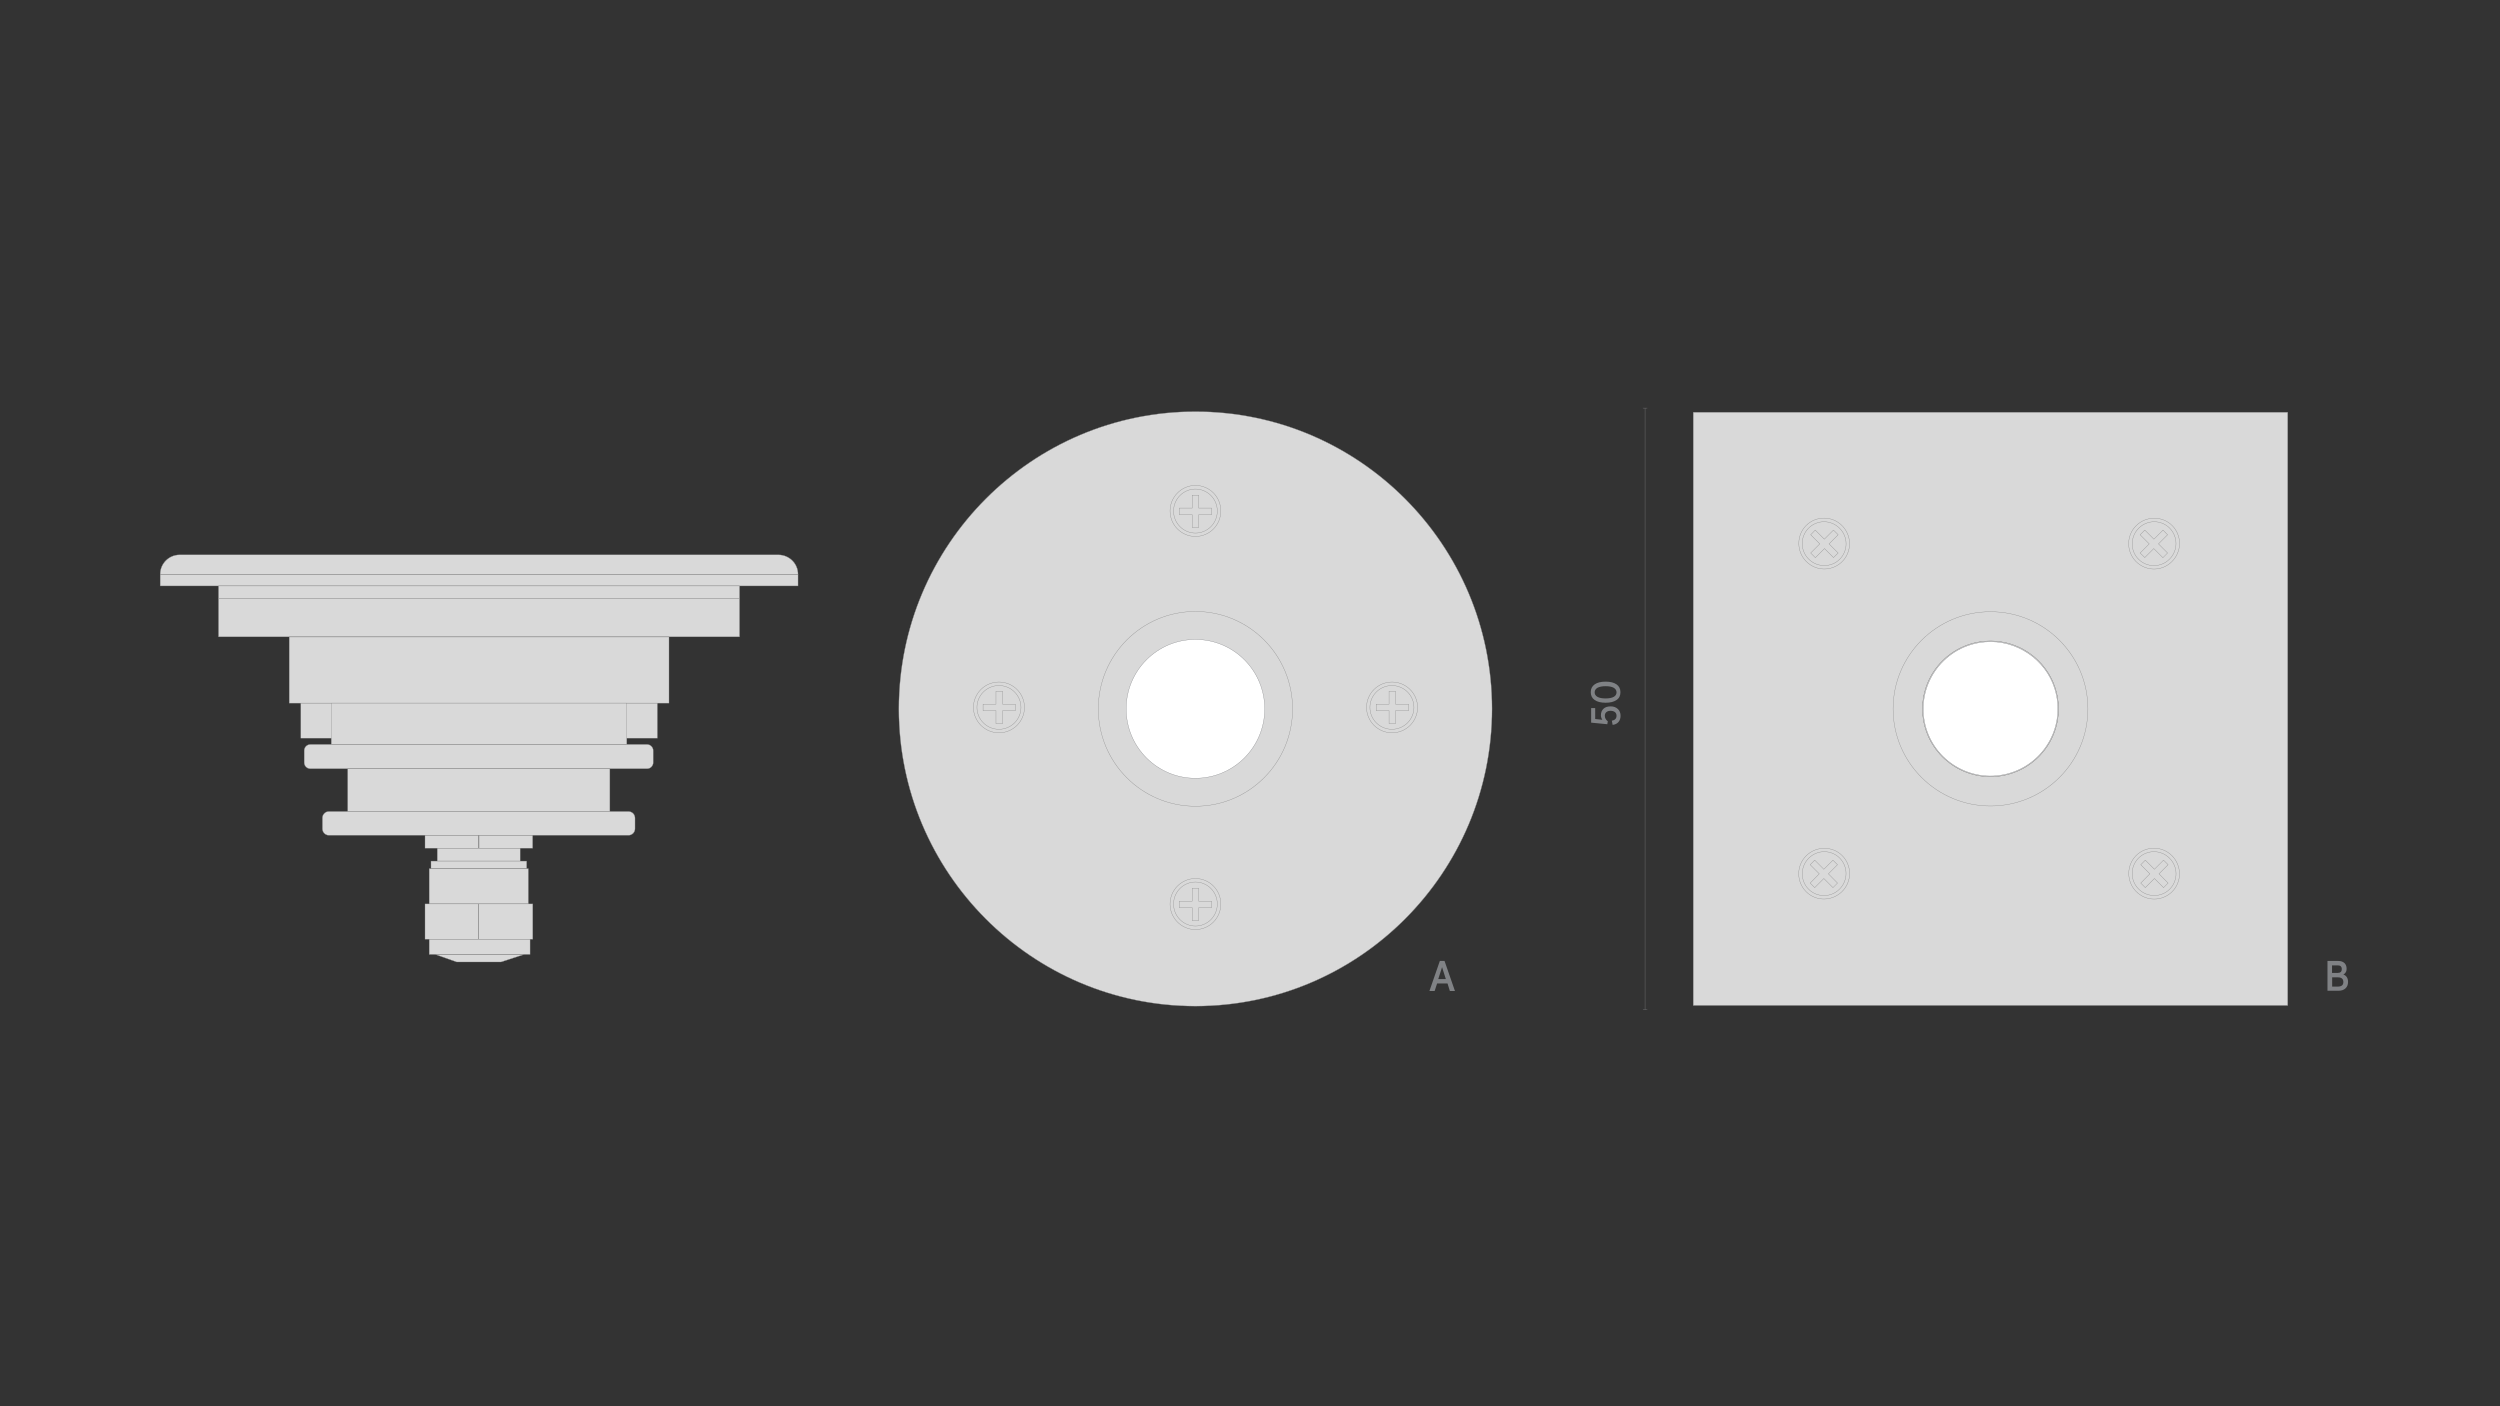<?xml version="1.0" encoding="utf-8"?>
<!-- Generator: Adobe Illustrator 25.2.3, SVG Export Plug-In . SVG Version: 6.00 Build 0)  -->
<svg version="1.1" id="Слой_1" xmlns="http://www.w3.org/2000/svg" xmlns:xlink="http://www.w3.org/1999/xlink" x="0px" y="0px"
	 viewBox="0 0 1920 1080" style="enable-background:new 0 0 1920 1080;" xml:space="preserve">
<rect x="0" y="0" width="1920" height="1080" fill="#333333" stroke="none"/>
<style type="text/css">
	.st0{fill:#D9D9D9;stroke:#868686;stroke-width:0.25;stroke-miterlimit:10;}
	.st1{fill:none;}
	.st2{fill:#FFFFFF;stroke:#808285;stroke-width:0.25;stroke-miterlimit:10;}
	.st3{fill:#808285;}
	.st4{fill:none;stroke:#868686;stroke-width:0.25;stroke-miterlimit:10;}
	.st5{fill:none;stroke:#828183;stroke-width:0.25;stroke-linejoin:bevel;stroke-miterlimit:10;}
</style>
<path class="st0" d="M918.1,316.1c-125.6,0-227.8,102.4-227.8,228.3s102.2,228.3,227.8,228.3s227.8-102.4,227.8-228.3
	S1043.7,316.1,918.1,316.1z"/>
<rect x="1300.4" y="316.6" class="st0" width="456.6" height="455.6"/>
<path class="st0" d="M1668.2,684.8c-7.6,7.6-20,7.6-27.6-0.1c-7.6-7.6-7.6-20.1-0.1-27.6c7.6-7.6,20-7.6,27.6,0.1
	S1675.8,677.2,1668.2,684.8z"/>
<path class="st0" d="M1642.4,659c-6.6,6.6-6.5,17.3,0.1,23.8c6.6,6.6,17.3,6.6,23.8,0.1c6.6-6.6,6.5-17.3-0.1-23.8
	C1659.7,652.5,1649,652.4,1642.4,659z"/>
<path class="st0" d="M992.7,544.4c0-41.3-33.4-74.8-74.6-74.8c-41.2,0-74.6,33.5-74.6,74.8s33.4,74.8,74.6,74.8
	S992.7,585.7,992.7,544.4z"/>
<path class="st0" d="M1414.8,431.3c-7.6,7.6-20,7.6-27.6-0.1c-7.6-7.6-7.6-20.1-0.1-27.6c7.6-7.6,20-7.6,27.6,0.1
	C1422.4,411.4,1422.3,423.8,1414.8,431.3z"/>
<path class="st0" d="M1389,405.6c-6.6,6.6-6.5,17.3,0.1,23.8c6.6,6.6,17.3,6.6,23.8,0.1c6.6-6.6,6.5-17.3-0.1-23.8
	C1406.3,399.1,1395.6,399,1389,405.6z"/>
<path class="st0" d="M918.1,713.9c-10.8,0-19.5-8.8-19.5-19.6s8.8-19.6,19.5-19.6c10.8,0,19.5,8.8,19.5,19.6
	C937.6,705.1,928.9,713.9,918.1,713.9z"/>
<path class="st0" d="M918.1,412c-10.8,0-19.5-8.8-19.5-19.6c0-10.8,8.8-19.6,19.5-19.6c10.8,0,19.5,8.8,19.5,19.6
	C937.6,403.3,928.9,412,918.1,412z"/>
<rect y="0" class="st1" width="1920" height="1080"/>
<ellipse class="st0" cx="918.1" cy="694.3" rx="16.8" ry="16.9"/>
<ellipse class="st0" cx="918.1" cy="392.5" rx="16.8" ry="16.9"/>
<path class="st2" d="M1602.3,544.4c0,0.6,0,1.1,0,1.7c-0.4,19.6-8.5,37.9-22.7,51.5c-14.2,13.6-32.9,20.8-52.5,20.4
	c-40.6-0.9-72.8-34.6-72-75.1c0.4-19.6,8.5-37.9,22.7-51.5c14.2-13.6,32.9-20.8,52.5-20.4c19.7,0.4,38,8.5,51.6,22.7
	C1595.1,507.4,1602.3,525.4,1602.3,544.4z"/>
<g>
	<g>
		<path class="st3" d="M1787.5,761.1V738h8.2c2,0,3.6,0.5,4.8,1.6c1.2,1.1,1.7,2.6,1.7,4.5c0,1-0.2,1.9-0.7,2.6
			c-0.4,0.8-1,1.3-1.8,1.7c2.4,0.9,3.6,2.9,3.6,5.7c0,2.2-0.7,3.8-2,5s-3.1,1.8-5.5,1.8h-8.3L1787.5,761.1L1787.5,761.1z
			 M1791.1,747.2h4.3c2.1,0,3.1-1,3.1-2.9c0-1-0.3-1.7-0.8-2.2s-1.3-0.7-2.4-0.7h-4.3v5.8L1791.1,747.2L1791.1,747.2z M1791.1,757.7
			h4.4c2.8,0,4.2-1.2,4.2-3.5c0-2.4-1.4-3.6-4.2-3.6h-4.4V757.7z"/>
	</g>
</g>
<g>
	<g>
		<path class="st3" d="M1097.8,761.1l8-23.1h3.6l8,23.1h-3.9l-1.8-5.8h-8l-1.9,5.8H1097.8z M1104.6,751.9h5.8l-2.9-9.1L1104.6,751.9
			z"/>
	</g>
</g>
<line class="st4" x1="1263.4" y1="313.4" x2="1263.4" y2="775.5"/>
<path class="st0" d="M1647.6,678.2l13.9-14.1L1647.6,678.2z"/>
<polygon class="st0" points="1661.6,678.2 1661.6,678.2 1647.6,664.1 "/>
<polygon class="st0" points="1661.6,660.6 1654.6,667.6 1647.6,660.6 1644.1,664.1 1651.1,671.1 1644.1,678.2 1647.6,681.7 
	1654.6,674.7 1661.6,681.7 1665.1,678.2 1658.1,671.1 1665.1,664.1 "/>
<path class="st0" d="M1394.2,424.7l13.9-14.1L1394.2,424.7z"/>
<polygon class="st0" points="1408.1,424.7 1408.1,424.7 1394.1,410.7 "/>
<polygon class="st0" points="1408.1,407.1 1401.1,414.1 1394.1,407.1 1390.6,410.7 1397.6,417.7 1390.6,424.7 1394.2,428.3 
	1401.2,421.3 1408.1,428.2 1411.7,424.7 1404.7,417.7 1411.7,410.7 "/>
<path class="st0" d="M908.2,694.6l19.8-0.1L908.2,694.6z"/>
<polygon class="st0" points="918.1,704.5 918.1,704.5 918.1,684.7 "/>
<polygon class="st0" points="930.5,692.1 920.6,692.1 920.6,682.2 915.6,682.2 915.6,692.1 905.7,692.1 905.7,697.1 915.6,697.1 
	915.6,707 920.6,707 920.6,697.1 930.5,697.1 "/>
<path class="st0" d="M1528.7,491.2c-29.4,0-53.3,23.8-53.3,53.2c0,29.4,23.9,53.2,53.3,53.2c29.5,0,53.3-23.8,53.3-53.2
	S1558.2,491.2,1528.7,491.2z"/>
<path class="st0" d="M1528.7,469.8c-41.3,0-74.8,33.4-74.8,74.6s33.5,74.6,74.8,74.6c41.3,0,74.8-33.4,74.8-74.6
	S1570,469.8,1528.7,469.8z"/>
<path class="st0" d="M1528.7,492.3c-28.8,0-52.2,23.3-52.2,52.1c0,28.8,23.4,52.1,52.2,52.1c28.8,0,52.2-23.3,52.2-52.1
	C1580.9,515.7,1557.5,492.3,1528.7,492.3z"/>
<path class="st0" d="M1477.5,544.4c0,28.2,23,51.1,51.2,51.1c28.2,0,51.2-22.9,51.2-51.1s-23-51.1-51.2-51.1
	C1500.5,493.3,1477.5,516.2,1477.5,544.4z"/>
<path class="st0" d="M1580.9,544.4c0,28.7-23.4,52.1-52.2,52.1c-28.8,0-52.2-23.4-52.2-52.1s23.4-52.1,52.2-52.1
	C1557.5,492.3,1580.9,515.7,1580.9,544.4z"/>
<path class="st2" d="M1478,554.3c-5.8-29.8,15.5-58.8,46.7-61.3c23.7-1.9,46.2,13.2,53.3,35.8c9.4,29.8-9.5,60.4-39.4,66.2
	C1510.6,600.5,1483.4,582.2,1478,554.3"/>
<path class="st2" d="M971.3,544.4c0-29.4-23.8-53.3-53.2-53.3s-53.2,23.9-53.2,53.3s23.8,53.3,53.2,53.3S971.3,573.8,971.3,544.4z"
	/>
<path class="st0" d="M908.2,392.8l19.8-0.1L908.2,392.8z"/>
<polygon class="st0" points="918.1,402.6 918.1,402.6 918.1,382.8 "/>
<polygon class="st0" points="930.5,390.2 920.6,390.2 920.6,380.3 915.6,380.3 915.6,390.2 905.7,390.2 905.7,395.3 915.6,395.3 
	915.6,405.1 920.6,405.1 920.6,395.3 930.5,395.3 "/>
<line class="st5" x1="1261.8" y1="313.4" x2="1265.1" y2="313.4"/>
<line class="st5" x1="1261.8" y1="775.5" x2="1265.1" y2="775.5"/>
<g>
	<path class="st3" d="M1238.5,556.7l-0.6-3.2c2.4-0.4,3.6-1.7,3.6-3.8c0-1.2-0.4-2.1-1.2-2.8c-0.8-0.6-1.9-1-3.3-1
		c-1.4,0-2.5,0.3-3.3,1c-0.8,0.7-1.2,1.6-1.2,2.8c0,1.7,0.8,3.1,2.3,4.3l-0.4,2.2l-12.4-1.2v-11.2h3.1v8.4l5.5,0.6
		c-0.7-1-1.1-2.2-1.1-3.5c0-2.1,0.7-3.8,2-5c1.3-1.2,3.1-1.8,5.5-1.8c2.3,0,4.1,0.7,5.5,2c1.4,1.3,2.1,3.1,2.1,5.2
		c0,1.9-0.5,3.5-1.6,4.8S1240.3,556.5,1238.5,556.7z"/>
	<path class="st3" d="M1241.5,537.6c-2,1.4-4.8,2.1-8.4,2.1c-3.6,0-6.4-0.7-8.4-2.1c-2-1.4-3-3.4-3-6s1-4.6,3-6
		c2-1.4,4.8-2.1,8.4-2.1c3.6,0,6.4,0.7,8.4,2.1c2,1.4,3,3.4,3,6S1243.6,536.2,1241.5,537.6z M1239.3,528.2c-1.4-0.8-3.5-1.2-6.2-1.2
		c-2.7,0-4.7,0.4-6.2,1.2c-1.4,0.8-2.2,2-2.2,3.5s0.7,2.7,2.2,3.5c1.4,0.8,3.5,1.2,6.2,1.2c2.7,0,4.7-0.4,6.2-1.2s2.2-2,2.2-3.5
		S1240.7,529,1239.3,528.2z"/>
</g>
<path class="st0" d="M1387.1,684.8c-7.6-7.6-7.6-20,0.1-27.6s20.1-7.6,27.6-0.1c7.6,7.6,7.6,20-0.1,27.6S1394.6,692.4,1387.1,684.8z
	"/>
<path class="st0" d="M1412.9,659c-6.6-6.6-17.3-6.5-23.8,0.1c-6.6,6.6-6.6,17.3-0.1,23.8c6.6,6.6,17.3,6.5,23.8-0.1
	C1419.4,676.2,1419.4,665.6,1412.9,659z"/>
<path class="st0" d="M1640.5,431.3c-7.6-7.6-7.6-20,0.1-27.6c7.6-7.6,20.1-7.6,27.6-0.1c7.6,7.6,7.6,20-0.1,27.6
	C1660.5,439,1648.1,438.9,1640.5,431.3z"/>
<path class="st0" d="M1666.3,405.6c-6.6-6.6-17.3-6.5-23.8,0.1c-6.6,6.6-6.6,17.3-0.1,23.8c6.6,6.6,17.3,6.5,23.8-0.1
	C1672.8,422.8,1672.8,412.2,1666.3,405.6z"/>
<path class="st0" d="M1393.7,664.1l14.1,13.9L1393.7,664.1z"/>
<polygon class="st0" points="1393.7,678.2 1393.7,678.2 1407.7,664.1 "/>
<polygon class="st0" points="1411.2,678.2 1404.2,671.1 1411.2,664.1 1407.7,660.6 1400.7,667.6 1393.7,660.6 1390.2,664.1 
	1397.2,671.1 1390.2,678.2 1393.7,681.7 1400.7,674.7 1407.7,681.7 "/>
<path class="st0" d="M1647.1,410.7l14.1,13.9L1647.1,410.7z"/>
<polygon class="st0" points="1647.2,424.7 1647.2,424.7 1661.2,410.7 "/>
<polygon class="st0" points="1664.7,424.7 1657.7,417.7 1664.7,410.7 1661.2,407.1 1654.2,414.1 1647.2,407.1 1643.6,410.7 
	1650.6,417.7 1643.6,424.7 1647.2,428.2 1654.1,421.3 1661.1,428.3 "/>
<path class="st0" d="M1088.7,543.3c0,10.8-8.8,19.5-19.6,19.5c-10.8,0-19.6-8.8-19.6-19.5c0-10.8,8.8-19.5,19.6-19.5
	C1079.8,523.8,1088.7,532.5,1088.7,543.3z"/>
<path class="st0" d="M786.8,543.3c0,10.8-8.8,19.5-19.6,19.5s-19.6-8.8-19.6-19.5c0-10.8,8.8-19.5,19.6-19.5
	C778,523.8,786.8,532.5,786.8,543.3z"/>
<ellipse class="st0" cx="1069" cy="543.3" rx="16.9" ry="16.8"/>
<ellipse class="st0" cx="767.2" cy="543.3" rx="16.9" ry="16.8"/>
<path class="st0" d="M1069.3,553.2l-0.1-19.8L1069.3,553.2z"/>
<polygon class="st0" points="1079.2,543.3 1079.2,543.3 1059.4,543.3 "/>
<polygon class="st0" points="1066.8,530.9 1066.8,540.8 1056.9,540.8 1056.9,545.8 1066.8,545.8 1066.8,555.7 1071.8,555.7 
	1071.8,545.8 1081.8,545.8 1081.8,540.8 1071.8,540.8 1071.8,530.9 "/>
<path class="st0" d="M767.5,553.2l-0.1-19.8L767.5,553.2z"/>
<polygon class="st0" points="777.3,543.3 777.3,543.3 757.5,543.3 "/>
<polygon class="st0" points="764.9,530.9 764.9,540.8 755,540.8 755,545.8 764.9,545.8 764.9,555.7 770,555.7 770,545.8 
	779.8,545.8 779.8,540.8 770,540.8 770,530.9 "/>
<rect x="167.8" y="459.9" class="st0" width="400.2" height="29.2"/>
<rect x="222.1" y="489.2" class="st0" width="291.7" height="50.8"/>
<rect x="231" y="540" class="st0" width="273.9" height="26.9"/>
<rect x="254.4" y="540" class="st0" width="227" height="31.6"/>
<path class="st0" d="M496.9,590.4H238.4c-2.7,0-4.8-2.2-4.8-4.8v-9.1c0-2.7,2.2-4.8,4.8-4.8h258.5c2.7,0,4.8,2.2,4.8,4.8v9.1
	C501.7,588.2,499.6,590.4,496.9,590.4z"/>
<rect x="267" y="590.4" class="st0" width="201.4" height="32.9"/>
<path class="st0" d="M482.7,641.5H252.6c-2.7,0-5-2.2-5-5v-8.3c0-2.7,2.2-5,5-5h230.1c2.7,0,5,2.2,5,5v8.3
	C487.7,639.3,485.4,641.5,482.7,641.5z"/>
<rect x="326.4" y="641.5" class="st0" width="41.2" height="9.9"/>
<rect x="367.9" y="641.5" class="st0" width="41.2" height="9.9"/>
<rect x="335.8" y="651.4" class="st0" width="63.7" height="9.9"/>
<rect x="329.6" y="667.1" class="st0" width="76.2" height="27.1"/>
<rect x="326.4" y="694.2" class="st0" width="41.2" height="27.1"/>
<rect x="367.7" y="694.2" class="st0" width="41.5" height="27.1"/>
<rect x="329.6" y="721.3" class="st0" width="77.5" height="11.7"/>
<polygon class="st0" points="384.8,738.8 350.7,738.8 334.5,733.1 402.3,733.1 "/>
<rect x="123" y="441" class="st0" width="489.9" height="9"/>
<rect x="167.8" y="450" class="st0" width="400.2" height="9.9"/>
<path class="st0" d="M612.9,441H123v0c0-8.2,6.7-14.9,14.9-14.9H598C606.2,426.2,612.9,432.8,612.9,441L612.9,441z"/>
<rect x="331" y="661.3" class="st0" width="73.5" height="5.7"/>
</svg>
